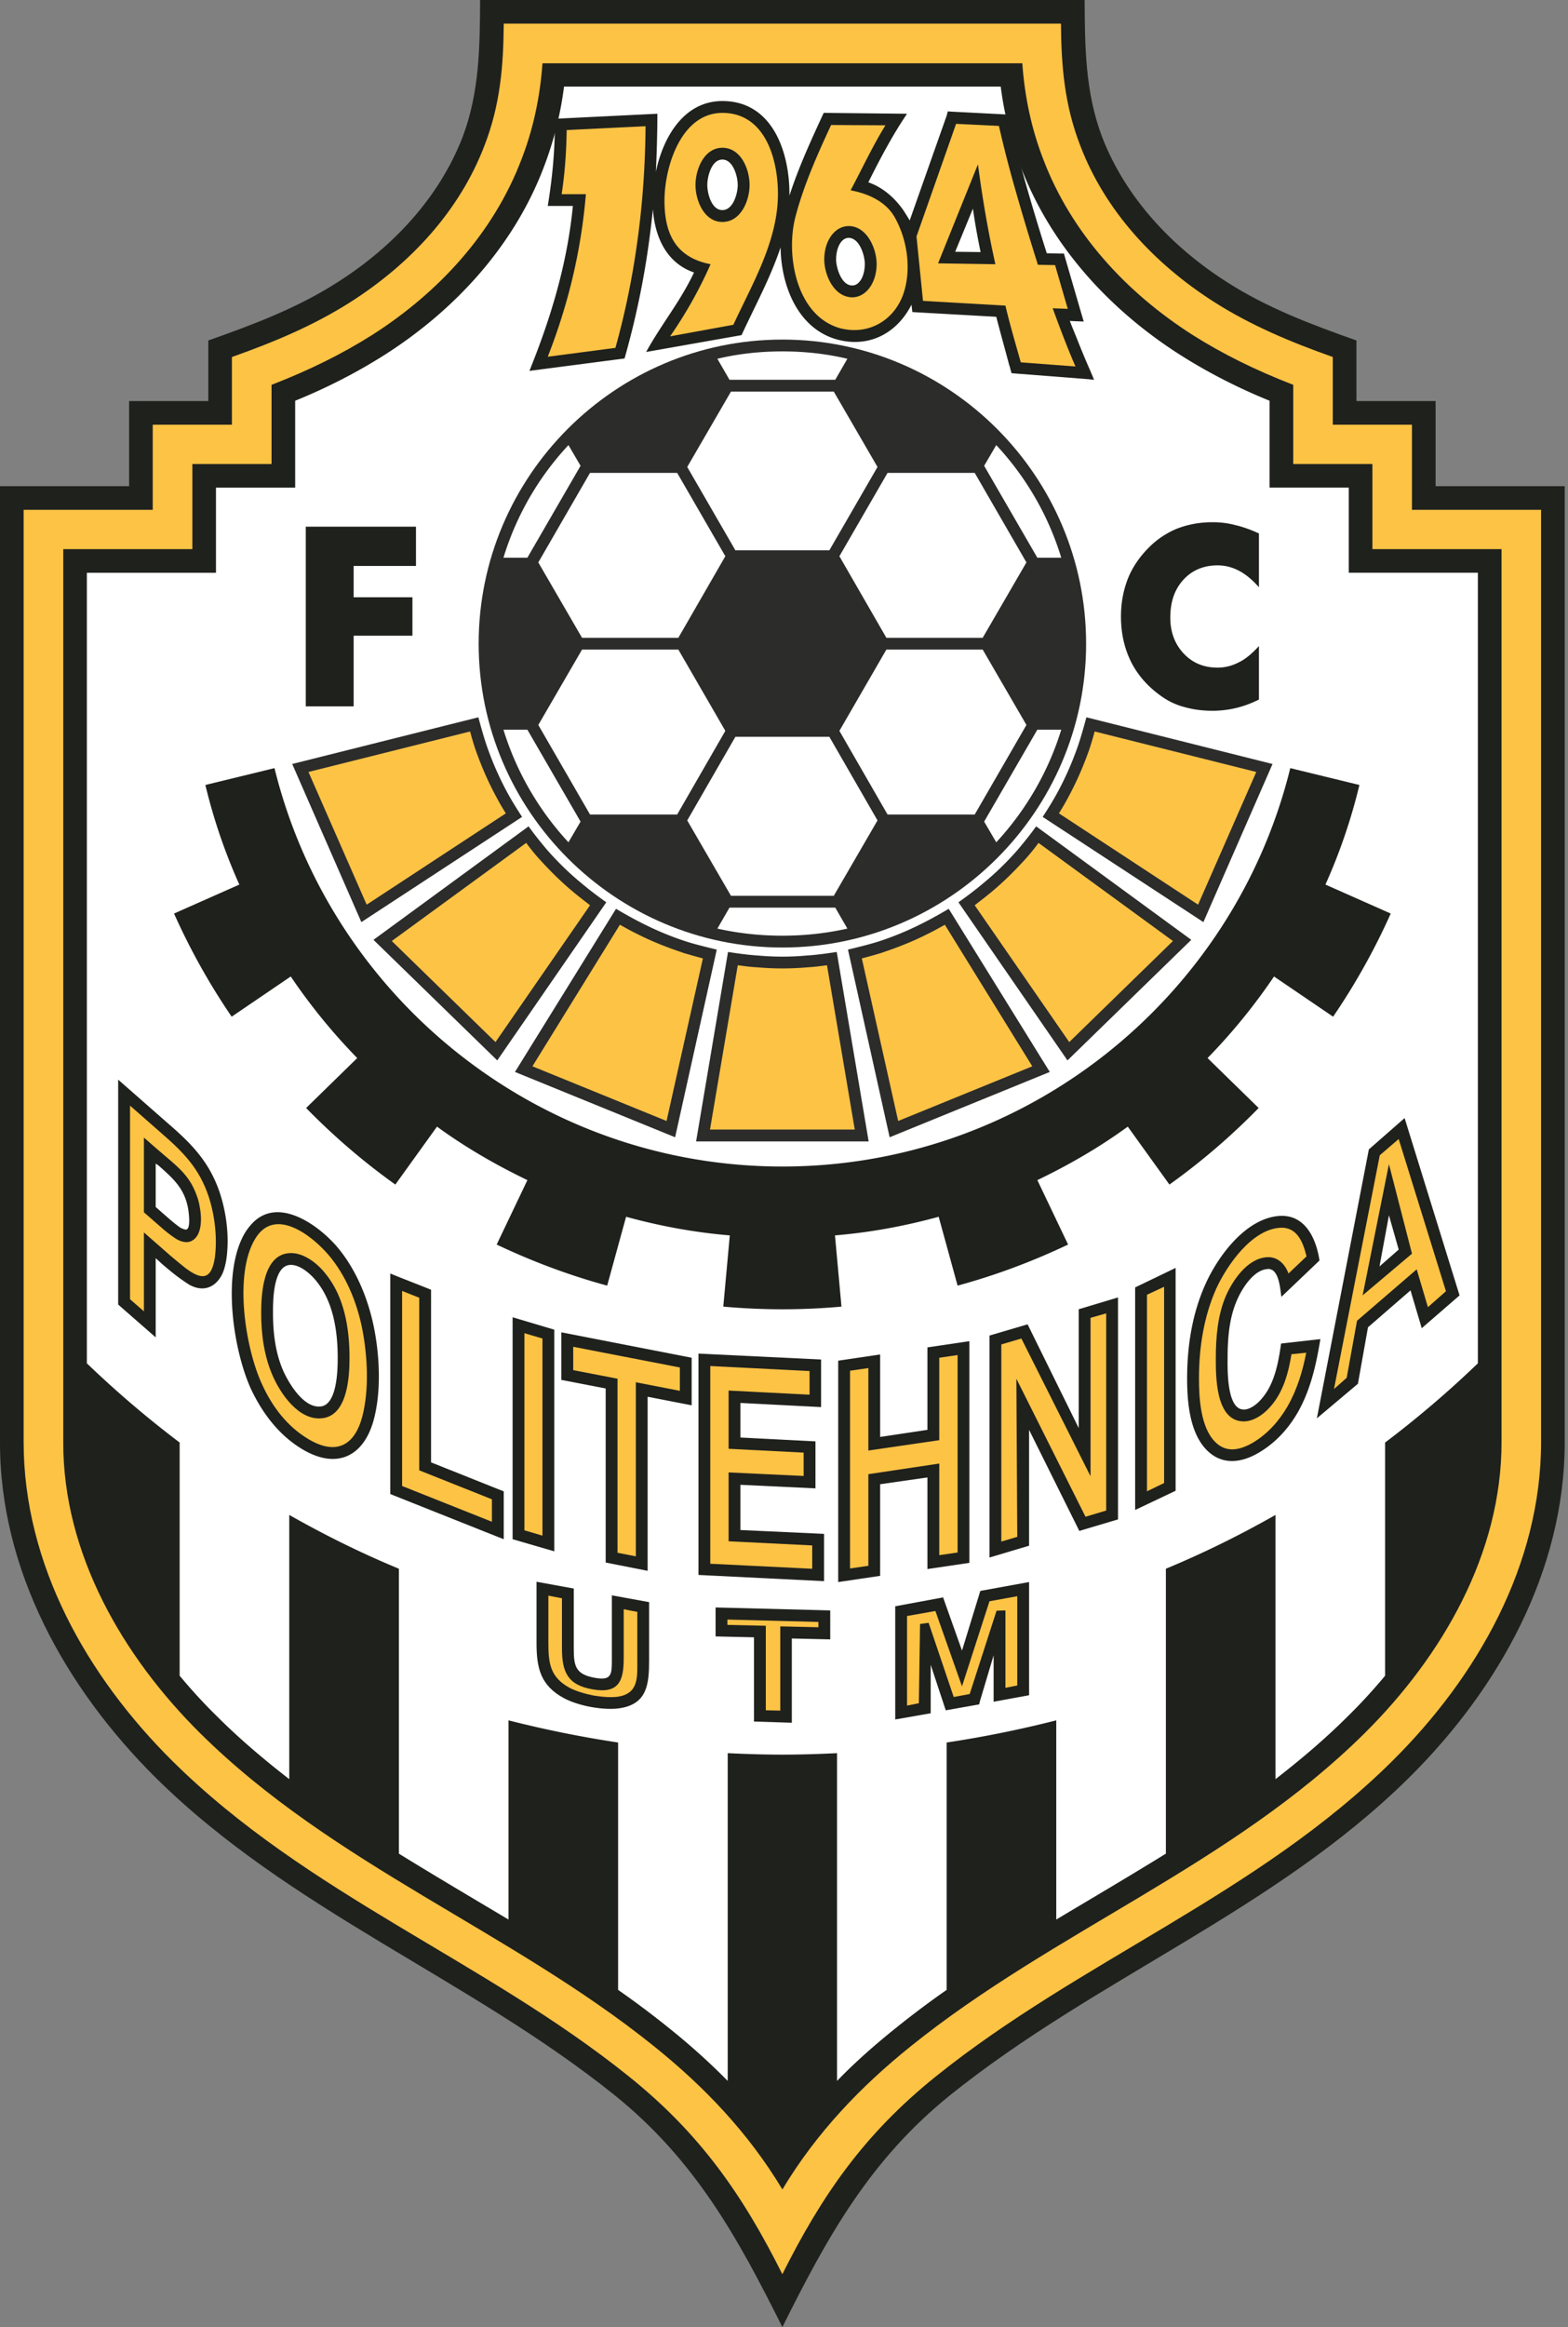 <svg xmlns="http://www.w3.org/2000/svg" width="337" height="500" fill="none"><rect width="100%" height="100%" fill="#808080" stroke="none"/><path fill="#1F211D" fill-rule="evenodd" d="M233.109 0c.064 10.097.127 19.812 3.747 29.4 5.08 13.145 15.049 23.686 26.797 31.18 8.699 5.587 18.161 9.143 27.876 12.572V86.17h17.018v18.288h27.75v205.359c0 27.686-14.161 53.023-33.465 72.136-28.892 28.575-67.31 43.053-98.615 68.199-17.272 13.907-26.416 30.48-36.068 49.848-9.652-19.368-18.796-35.941-36.069-49.848-31.305-25.146-69.723-39.624-98.615-68.199C14.225 362.84-.063 337.503 0 309.817V104.458h27.75V86.17h17.018V73.152c9.715-3.429 19.177-6.985 27.876-12.573 11.748-7.493 21.717-18.034 26.797-31.178 3.62-9.589 3.683-19.304 3.747-29.401h129.921Z" clip-rule="evenodd"/><path fill="#FCC345" fill-rule="evenodd" d="M228.027 5.078c.064 9.144.762 17.463 4.128 26.162 5.397 14.16 16.002 25.464 28.702 33.59 8.064 5.145 16.637 8.701 25.59 11.876v14.542h17.018v18.288h27.75v200.279c0 26.416-13.716 50.419-31.941 68.517-29.019 28.765-67.056 42.799-98.234 67.882-15.24 12.255-24.385 25.4-32.894 42.418-8.509-17.018-17.653-30.163-32.893-42.418-31.178-25.083-69.215-39.117-98.234-67.882-18.225-18.098-31.94-42.101-31.94-68.517V109.536h27.749V91.248h17.018V76.706c8.953-3.175 17.526-6.73 25.59-11.875 12.7-8.127 23.305-19.43 28.702-33.59 3.366-8.7 4.064-17.019 4.128-26.163h119.761Z" clip-rule="evenodd"/><path fill="#1F211D" fill-rule="evenodd" d="M219.715 13.594H116.591c-.508 7.175-1.968 14.097-4.508 20.637-6.033 15.875-17.844 28.639-32.068 37.72-6.413 4.063-13.589 7.62-21.653 10.73V99.7H41.343v18.288H13.595v191.834c-.063 24.003 12.827 46.101 29.4 62.547 28.64 28.385 66.676 42.419 97.6 67.311 10.668 8.572 20.193 18.478 27.559 30.734 7.366-12.256 16.891-22.162 27.559-30.734 30.925-24.892 68.961-38.926 97.6-67.311 16.574-16.446 29.464-38.544 29.401-62.611v-191.77h-27.75V99.7h-17.018V82.682c-8.065-3.112-15.24-6.668-21.654-10.732-14.224-9.08-26.035-21.844-32.067-37.719-2.54-6.54-4.001-13.462-4.509-20.637Z" clip-rule="evenodd"/><path fill="#fff" fill-rule="evenodd" d="M121.225 18.602h93.853A74.39 74.39 0 0 0 219.459 36c6.414 16.827 18.987 30.543 34.1 40.195 6.096 3.874 12.573 7.176 19.304 9.906v18.669h17.018v18.288h27.749v169.863a221.69 221.69 0 0 1-19.939 17.018v50.102c-2.54 3.048-5.207 5.969-8.001 8.699-4.889 4.89-10.16 9.335-15.557 13.526v-56.769c-7.62 4.318-15.431 8.191-23.559 11.557v61.214c-7.81 4.826-15.684 9.461-23.558 14.16V369.63a241.7 241.7 0 0 1-23.559 4.763v53.149a195.939 195.939 0 0 0-10.922 8.192c-4.445 3.556-8.699 7.302-12.636 11.366v-70.421c-3.874.19-7.811.317-11.748.317-3.937 0-7.874-.127-11.747-.317V447.1c-3.937-4-8.192-7.81-12.637-11.366a195.57 195.57 0 0 0-10.922-8.192v-53.149a241.68 241.68 0 0 1-23.558-4.763v42.799c-7.874-4.699-15.749-9.334-23.559-14.16v-61.214c-8.128-3.366-15.938-7.239-23.558-11.557v56.769c-5.398-4.191-10.669-8.636-15.558-13.526-2.794-2.73-5.461-5.651-8.001-8.699V309.94a221.76 221.76 0 0 1-19.94-17.018V123.059h27.75v-18.288H63.44V86.102c6.73-2.73 13.207-6.032 19.303-9.906 15.114-9.652 27.687-23.368 34.1-40.195a74.393 74.393 0 0 0 4.382-17.4Z" clip-rule="evenodd"/><path fill="#2C2C2B" fill-rule="evenodd" d="M168.153 72.96c35.941 0 65.278 29.338 65.278 65.343 0 35.941-29.337 65.278-65.278 65.278s-65.278-29.337-65.278-65.278c0-36.005 29.337-65.342 65.278-65.342Z" clip-rule="evenodd"/><path fill="#fff" fill-rule="evenodd" d="m220.602 120.842-11.113-19.24h-18.732l-10.351 17.907 10.097 17.526h20.701l9.398-16.193ZM179.199 84.14h-22.098l-9.398 16.193 10.351 17.907h20.193l10.35-17.907-9.398-16.192ZM126.808 101.602l-11.113 19.24 9.398 16.193h20.701l10.097-17.526-10.351-17.907h-18.732ZM115.695 155.763l11.113 19.24h18.732l10.351-17.97-10.097-17.463h-20.701l-9.398 16.193ZM157.101 192.468h22.098l9.398-16.193-10.35-17.97h-20.193l-10.351 17.97 9.398 16.193ZM228.089 119.826a61.944 61.944 0 0 0-13.97-24.193l-2.603 4.445 11.43 19.748h5.143ZM214.119 180.975c6.35-6.858 11.176-15.113 13.97-24.194h-5.143l-11.43 19.749 2.603 4.445ZM154.18 199.516c4.508 1.016 9.207 1.524 13.97 1.524 4.762 0 9.461-.508 13.97-1.524l-2.604-4.508h-22.733l-2.603 4.508ZM108.203 156.781c2.794 9.081 7.62 17.336 13.97 24.194l2.604-4.445-11.43-19.749h-5.144ZM122.173 95.633a61.944 61.944 0 0 0-13.97 24.193h5.144l11.43-19.748-2.604-4.445ZM168.15 75.5c-4.763 0-9.462.508-13.97 1.588l2.603 4.508h22.733l2.604-4.508c-4.509-1.08-9.208-1.588-13.97-1.588ZM190.503 139.57l-10.097 17.463 10.351 17.97h18.732l11.113-19.24-9.398-16.193h-20.701Z" clip-rule="evenodd"/><path fill="#2C2C2B" fill-rule="evenodd" d="M156.467 204.539c2.159.318 4.318.635 6.477.762a56.96 56.96 0 0 0 10.414 0c2.159-.127 4.318-.444 6.477-.762l6.858 40.704h-37.084l6.858-40.704Z" clip-rule="evenodd"/><path fill="#FCC345" fill-rule="evenodd" d="m158.563 207.391-5.969 35.306h31.115l-5.969-35.306c-1.461.19-2.858.381-4.191.444-3.62.318-7.176.318-10.795 0-1.397-.063-2.794-.254-4.191-.444Z" clip-rule="evenodd"/><path fill="#2C2C2B" fill-rule="evenodd" d="M132.397 195.266c1.841 1.079 3.746 2.159 5.651 3.111a65.077 65.077 0 0 0 9.716 4.001c2.095.635 4.191 1.143 6.286 1.651l-8.953 40.322-34.417-14.033 21.717-35.052Z" clip-rule="evenodd"/><path fill="#FCC345" fill-rule="evenodd" d="m133.226 198.688-18.796 30.416 28.829 11.748 7.81-34.925c-1.397-.381-2.794-.762-4.064-1.143-3.429-1.144-6.858-2.477-10.096-4.128-1.207-.572-2.413-1.27-3.683-1.968Z" clip-rule="evenodd"/><path fill="#2C2C2B" fill-rule="evenodd" d="M113.603 177.547c1.27 1.778 2.604 3.429 4.001 5.08 2.349 2.667 4.826 5.08 7.556 7.302 1.651 1.397 3.366 2.667 5.144 3.937l-23.432 33.973-26.606-25.908 33.337-24.384Z" clip-rule="evenodd"/><path fill="#FCC345" fill-rule="evenodd" d="m113.096 181.102-28.893 21.082 22.289 21.717 20.32-29.401c-1.143-.889-2.223-1.714-3.302-2.603-2.794-2.286-5.398-4.89-7.811-7.557a44.464 44.464 0 0 1-2.603-3.238Z" clip-rule="evenodd"/><path fill="#2C2C2B" fill-rule="evenodd" d="M102.81 154.117c.571 2.096 1.143 4.191 1.841 6.223a67.506 67.506 0 0 0 4.191 9.589c1.016 1.905 2.159 3.746 3.366 5.588l-34.544 22.606-14.86-33.973 40.006-10.033Z" clip-rule="evenodd"/><path fill="#FCC345" fill-rule="evenodd" d="m101.031 157.164-34.734 8.7 12.51 28.511 29.908-19.621a53.082 53.082 0 0 1-2.096-3.62c-1.714-3.175-3.175-6.54-4.381-9.969-.445-1.27-.826-2.604-1.207-4.001Z" clip-rule="evenodd"/><path fill="#2C2C2B" fill-rule="evenodd" d="M203.904 195.266c-1.842 1.079-3.747 2.159-5.652 3.111a65.065 65.065 0 0 1-9.715 4.001c-2.096.635-4.191 1.143-6.287 1.651l8.954 40.322 34.417-14.033-21.717-35.052Z" clip-rule="evenodd"/><path fill="#FCC345" fill-rule="evenodd" d="m203.07 198.688 18.796 30.416-28.829 11.748-7.81-34.925c1.397-.381 2.794-.762 4.064-1.143 3.429-1.144 6.858-2.477 10.096-4.128 1.207-.572 2.413-1.27 3.683-1.968Z" clip-rule="evenodd"/><path fill="#2C2C2B" fill-rule="evenodd" d="M222.693 177.547c-1.27 1.778-2.604 3.429-4.001 5.08-2.349 2.667-4.826 5.08-7.556 7.302-1.651 1.397-3.366 2.667-5.144 3.937l23.432 33.973 26.606-25.908-33.337-24.384Z" clip-rule="evenodd"/><path fill="#FCC345" fill-rule="evenodd" d="m223.2 181.102 28.893 21.082-22.289 21.717-20.32-29.401c1.143-.889 2.223-1.714 3.302-2.603 2.794-2.286 5.398-4.89 7.811-7.557a44.464 44.464 0 0 0 2.603-3.238Z" clip-rule="evenodd"/><path fill="#2C2C2B" fill-rule="evenodd" d="M233.492 154.117c-.572 2.096-1.143 4.191-1.842 6.223a67.506 67.506 0 0 1-4.191 9.589c-1.016 1.905-2.159 3.746-3.365 5.588l34.544 22.606 14.859-33.973-40.005-10.033Z" clip-rule="evenodd"/><path fill="#FCC345" fill-rule="evenodd" d="m235.269 157.164 34.735 8.7-12.509 28.511-29.909-19.621a53.063 53.063 0 0 0 2.095-3.62c1.715-3.175 3.175-6.54 4.382-9.969.444-1.27.825-2.604 1.206-4.001Z" clip-rule="evenodd"/><path fill="#1F211D" fill-rule="evenodd" d="M65.719 151.764v-38.608h23.685v8.446H76.006v6.73h12.636v8.256H76.006v15.176H65.719ZM270.576 114.616v11.557c-1.46-1.651-2.857-2.794-4.318-3.556-1.46-.762-2.984-1.143-4.572-1.143-3.048 0-5.524 1.08-7.366 3.112-1.905 2.095-2.794 4.762-2.794 8.128 0 3.048.953 5.651 2.858 7.683 1.905 2.032 4.318 3.048 7.302 3.048 1.588 0 3.112-.381 4.572-1.143 1.461-.698 2.858-1.905 4.318-3.492v11.493c-1.651.826-3.365 1.461-5.016 1.841a21.907 21.907 0 0 1-4.953.572c-2.159 0-4.064-.254-5.906-.762a14.859 14.859 0 0 1-4.889-2.222c-2.858-1.969-5.08-4.382-6.604-7.303-1.524-2.984-2.286-6.286-2.286-9.969 0-2.921.508-5.588 1.46-8.065.953-2.413 2.413-4.572 4.318-6.54a18.466 18.466 0 0 1 6.223-4.255c2.286-.889 4.826-1.397 7.684-1.397 1.651 0 3.302.191 4.953.635 1.651.381 3.365 1.016 5.016 1.778ZM298.9 196.281a142.406 142.406 0 0 1-12.383 22.162l-12.7-8.636a126.628 126.628 0 0 1-14.287 17.526l10.985 10.731c-5.905 6.033-12.319 11.557-19.177 16.447l-8.953-12.446c-6.096 4.445-12.573 8.191-19.431 11.493l6.604 13.843c-7.62 3.62-15.558 6.604-23.749 8.827l-4.064-14.796c-7.176 1.969-14.605 3.366-22.289 4.001l1.397 15.303c-4.191.381-8.445.572-12.7.572-4.255 0-8.509-.191-12.7-.572l1.397-15.303c-7.684-.635-15.113-2.032-22.289-4.001l-4.064 14.796c-8.191-2.223-16.129-5.207-23.749-8.827l6.604-13.843c-6.858-3.302-13.335-7.048-19.43-11.493l-8.954 12.446c-6.858-4.89-13.272-10.414-19.177-16.447l10.985-10.731a126.631 126.631 0 0 1-14.287-17.526l-12.7 8.636a142.412 142.412 0 0 1-12.383-22.162l14.034-6.223a121.376 121.376 0 0 1-7.303-21.399l14.86-3.62c12.064 49.086 56.514 85.598 109.156 85.598s97.092-36.512 109.157-85.598l14.859 3.62a121.377 121.377 0 0 1-7.303 21.399l14.034 6.223ZM25.398 280.292v-48.323l2.096 1.841 8.827 7.747c5.143 4.445 8.763 8.319 10.922 14.732 1.46 4.445 2.095 9.652 1.396 14.351-.19 1.143-.444 2.096-.762 2.858-1.333 2.984-4 4.191-6.921 2.667h-.064a39.627 39.627 0 0 1-2.603-1.778c-.953-.699-2.096-1.651-3.366-2.731l-1.46-1.333v17.018l-8.065-7.049Zm8.065-30.289v9.334l2.54 2.223a36.677 36.677 0 0 0 2.667 2.159c.698.381 1.143.508 1.397.444.953-.254.508-3.556.381-4.381-.762-4.382-3.111-6.477-6.414-9.398l-.571-.381ZM52.703 264.796a12.4 12.4 0 0 1 1.778-2.223c5.652-5.461 14.16.826 18.034 5.398 4 4.762 6.54 10.922 7.81 17.018 1.27 6.223 1.652 13.906 0 20.066-2.095 7.747-7.81 10.795-15.303 6.35-5.016-2.985-8.572-7.684-11.049-12.891-3.873-8.445-6.413-25.209-1.27-33.718Zm5.97 17.335c0 4.191.507 8.573 2.222 12.446 1.27 2.794 4.381 7.938 7.937 7.62 3.683-.254 3.747-8.128 3.747-10.477 0-5.588-.89-11.938-4.572-16.447-1.207-1.524-3.556-3.619-5.652-3.492-3.746.19-3.683 8.128-3.683 10.35ZM83.883 320.996v-47.371l1.714.698 6.287 2.477.762.317v37.085l14.795 5.905.826.318v10.287l-1.778-.699-21.844-8.699-.762-.318ZM110.172 330.712v-47.689l8.953 2.667v47.626l-8.953-2.604ZM130.173 335.724v-37.401l-9.525-1.842v-10.223l28.004 5.461v10.223l-9.462-1.841v37.401l-9.017-1.778ZM150.117 338.39v-47.562l26.353 1.27v10.224l-17.336-.889v7.429l16.129.826v10.096l-16.129-.762v9.716l17.971.825v10.16l-26.988-1.333ZM180.148 339.917v-47.562l9.017-1.333v17.716l10.16-1.524v-17.716l9.018-1.334v47.625l-9.018 1.334v-19.685l-10.16 1.46v19.685l-9.017 1.334ZM212.664 334.646v-47.689l8.192-2.413 10.985 22.289v-25.527l8.446-2.54v47.688l-8.319 2.477-10.795-21.717v24.892l-8.509 2.54ZM243.969 324.428v-47.815l8.699-4.191v47.879l-8.699 4.127ZM275.334 288.672l8.445-.953c-.889 5.461-2.095 10.859-4.826 15.685-2.032 3.556-4.826 6.604-8.382 8.699-3.746 2.223-7.937 2.794-11.239-.571-3.683-3.747-4.191-10.414-4.191-15.367 0-6.922 1.079-13.907 3.937-20.257 2.73-6.096 8.826-14.351 16.129-14.668 5.397-.191 7.683 4.953 8.382 9.588l-8.192 7.811c-.254-1.715-.444-4.826-1.968-5.779h-.064a1.411 1.411 0 0 0-1.016-.19c-3.048.254-5.524 4.381-6.54 6.794-1.651 3.81-1.969 8.255-1.969 12.319 0 2.032-.254 10.732 3.239 11.049 1.46.191 3.175-1.206 4.064-2.286 2.794-3.175 3.619-7.81 4.191-11.874ZM313.694 278.327l-8.128 7.048-2.413-8.128-9.144 7.938-2.159 12.128-8.827 7.43 11.176-57.785 7.684-6.731 11.811 38.1Zm-13.081-9.843-2.096-7.366-2.032 10.986 4.128-3.62Z" clip-rule="evenodd"/><path fill="#FCC345" fill-rule="evenodd" d="m310.77 277.429-10.16-32.702-4.064 3.492-9.843 50.229 2.731-2.413 2.222-12.256 12.827-11.049 2.413 8.128 3.874-3.429Zm-7.303-8.064-10.604 8.953 5.651-28.194 4.953 19.241ZM277.563 290.963c-.635 4-1.778 8.191-4.508 11.239-1.461 1.715-3.874 3.429-6.223 3.175-5.589-.508-5.525-9.779-5.525-13.589 0-4.381.381-9.207 2.159-13.335 1.461-3.365 4.572-7.937 8.636-8.318 2.413-.254 4.064 1.397 4.826 3.492l3.874-3.683c-.699-2.921-1.969-6.286-5.525-6.159-6.159.254-11.557 8.001-13.906 13.144-2.668 6.033-3.683 12.637-3.683 19.241 0 4.127.317 10.414 3.429 13.589 2.476 2.54 5.461 1.778 8.191.19 3.175-1.905 5.588-4.635 7.43-7.81 2.032-3.556 3.238-7.557 4-11.494l-3.175.318ZM246.508 320.419l3.683-1.778v-42.164l-3.683 1.714v42.228ZM215.203 331.217l3.429-1.016-.19-33.972 14.859 29.654 4.445-1.333v-42.355l-3.366.953v34.036l-14.859-29.591-4.318 1.27v42.354ZM182.695 336.996l3.937-.572v-19.685l15.24-2.286v19.685l3.937-.571v-42.419l-3.937.572v17.716l-15.24 2.223v-17.717l-3.937.572v42.482ZM152.656 335.982l21.908 1.079v-5.016l-17.971-.889V316.36l16.129.762v-5.016l-16.129-.826v-12.51l17.399.89v-5.08l-21.336-1.08v42.482ZM132.72 333.627l3.937.762v-37.402l9.462 1.842v-5.017l-22.924-4.445v5.017l9.525 1.841v37.402ZM112.711 328.8l3.873 1.143v-42.355l-3.873-1.143V328.8ZM56.323 297.435c2.16 4.763 5.398 9.081 10.033 11.812 5.906 3.492 9.843 1.333 11.494-4.826 1.524-5.779 1.143-13.082 0-18.924-1.143-5.715-3.493-11.493-7.303-15.938-3.556-4.128-11.493-10.351-15.684-3.429-4.7 7.683-2.096 23.685 1.46 31.305Zm-.19-15.303c0-4.001.38-12.573 6.096-12.891 2.984-.19 6.032 2.223 7.747 4.445 4.064 4.953 5.143 11.811 5.143 18.034 0 4.191-.444 12.637-6.096 13.018-4.826.381-8.7-5.207-10.414-9.144-1.841-4.191-2.476-8.89-2.476-13.462ZM27.945 279.147l2.985 2.604v-16.955l5.651 4.953c1.27 1.08 2.35 1.969 3.239 2.667 3.429 2.604 5.588 2.731 6.35-2.159.571-4.254 0-9.144-1.334-13.208-2.032-6.032-5.397-9.461-10.16-13.589l-6.73-5.905v41.592Zm2.985-34.734 2.095 1.841 2.667 2.286c2.985 2.54 5.144 4.382 6.54 8.192.318.825.572 1.714.7 2.603.444 2.159.57 6.033-1.652 7.239-1.016.572-2.476.381-4.064-.825-.762-.508-1.714-1.27-2.857-2.286l-3.43-2.985v-16.065ZM86.422 319.277l19.304 7.684v-4.826l-15.621-6.223v-37.084l-3.683-1.461v41.91Z" clip-rule="evenodd"/><path fill="#1F211D" fill-rule="evenodd" d="m115.312 339.852 8.002 1.46v12.827c0 3.874.381 5.588 4.508 6.35 3.747.699 3.683-.825 3.683-4.191v-13.525l8.001 1.46v12.446c0 5.017-.317 9.462-6.35 10.351-1.714.254-3.873.127-6.032-.254s-4.382-1.08-5.906-1.905c-5.08-2.731-5.906-6.541-5.906-11.875v-13.144ZM162.052 369.886v-18.098l-8.255-.19v-6.223l24.638.635v6.223l-8.255-.19v18.097l-8.128-.254ZM192.406 369.442v-24.321l10.287-1.905 4.064 11.43 3.937-12.827 10.478-1.905v24.321l-7.62 1.397v-9.97l-2.921 9.779-.191.762-7.175 1.27-3.239-9.779v10.414l-7.62 1.334Z" clip-rule="evenodd"/><path fill="#FCC345" fill-rule="evenodd" d="m194.945 366.456 2.54-.508.254-17.018 1.842-.254 5.397 15.938 3.429-.634 5.779-17.908 1.905-.063v16.637l2.54-.508v-19.177l-5.969 1.079-5.906 18.288-5.715-16.192-6.096 1.079v19.241ZM117.859 342.836v10.16c0 4.381.381 7.366 4.572 9.652 1.334.698 3.239 1.27 5.144 1.651 1.905.317 3.81.445 5.207.254 4.508-.698 4.191-4.191 4.191-7.874v-10.351l-2.921-.571v10.541c0 4.889-1.08 7.683-6.731 6.667-5.398-.952-6.541-3.81-6.541-8.826v-10.732l-2.921-.571ZM164.591 367.471l3.111.064v-18.098l8.192.191v-1.143l-19.558-.508v1.143l8.255.19v18.161Z" clip-rule="evenodd"/><path fill="#1F211D" fill-rule="evenodd" d="M155.255 21.71c10.731 0 14.414 10.86 14.414 19.94v.381c1.969-6.096 4.699-12.002 7.366-17.78l17.907.19c-3.175 4.7-5.778 9.652-8.318 14.732 3.111 1.08 5.651 3.302 7.556 6.033.445.698.889 1.397 1.334 2.159l7.937-22.48.254-.952.953.064 11.112.571.953.064.19.952a280.269 280.269 0 0 0 3.81 14.796 494.424 494.424 0 0 0 4.255 14.033l2.73.064h.953l.254.889 3.492 12.002.508 1.714-1.778-.063-1.206-.064c.571 1.524 1.206 2.984 1.778 4.445a181.475 181.475 0 0 0 2.603 6.223l.826 1.969-2.096-.19-14.732-1.144-.889-.063-.254-.826a4.641 4.641 0 0 0-.254-.889c-.889-3.365-1.841-6.731-2.794-10.414l-16.954-.953-1.08-.063-.127-1.08-.063-.507c-2.921 5.842-8.827 9.398-15.939 7.493-8.382-2.287-12.065-11.367-12.192-19.813-2.159 6.541-5.588 12.764-8.382 18.86l-20.51 3.62c3.238-5.906 7.366-10.859 10.287-17.082-5.969-2.032-8.446-7.747-8.827-13.589-.254 2.286-.508 4.572-.825 6.858-1.143 8.509-2.921 16.891-5.271 25.21l-20.447 2.667c4.636-11.494 8.128-23.051 9.335-35.433h-5.398c.953-5.843 1.524-11.621 1.524-17.526V25.52l22.035-1.08c0 4.128-.127 8.256-.318 12.447 1.588-7.557 6.096-15.177 14.288-15.177Zm55.499 32.45c-.635-3.048-1.207-6.16-1.651-9.335l-3.81 9.271 5.461.064Zm-55.499-19.876c-2.35 0-3.239 3.683-3.239 5.461 0 1.778.889 5.398 3.239 5.398 2.349 0 3.302-3.62 3.302-5.398 0-1.778-.953-5.461-3.302-5.461Zm27.813 27.051h.19c1.524-.063 2.667-2.159 2.604-4.826-.064-1.778-1.143-5.27-3.366-5.398h-.19c-1.524.064-2.667 2.16-2.604 4.89.127 1.778 1.143 5.207 3.366 5.334Z" clip-rule="evenodd"/><path fill="#FCC345" fill-rule="evenodd" d="M155.259 24.258c-8.89 0-12.447 11.62-12.447 18.86 0 7.111 2.413 12.191 9.907 13.652a92.976 92.976 0 0 1-8.7 15.494l13.589-2.477c4.128-8.89 9.589-18.034 9.589-28.13 0-7.557-2.794-17.4-11.938-17.4Zm0 7.493c4 0 5.842 4.635 5.842 8 0 3.303-1.842 7.938-5.842 7.938-3.937 0-5.779-4.635-5.779-7.937 0-3.366 1.842-8.001 5.779-8.001ZM192.212 46.544c-1.778-3.048-5.271-4.89-9.398-5.651 2.476-4.636 4.699-9.462 7.493-13.97l-11.684-.064c-2.921 6.287-5.842 12.827-7.62 19.558-2.223 8.192.063 21.527 9.652 24.13 6.413 1.588 11.811-2.095 13.589-7.683 1.651-5.08.762-11.494-2.032-16.32Zm-9.208 17.336c-3.746-.19-5.715-4.572-5.842-7.81-.127-4.128 2.096-7.367 5.08-7.494h.381c3.683.19 5.652 4.636 5.779 7.81.127 4.128-2.096 7.367-5.08 7.494h-.318ZM121.791 27.943c-.064 4.635-.381 9.207-1.08 13.78h5.207c-1.016 12.128-3.746 23.558-8.191 34.924l14.541-1.905c2.096-7.493 3.683-15.24 4.763-23.24 1.079-7.875 1.651-16.003 1.714-24.385l-16.954.826ZM205.486 26.61l-8.509 24.193 1.397 13.843 17.716 1.016c.953 4.064 2.159 8.128 3.302 12.192l11.748.889c-1.778-4.127-3.366-8.319-4.89-12.51l3.239.127-2.731-9.398-3.683-.064a573.459 573.459 0 0 1-4.762-15.81 252.199 252.199 0 0 1-3.62-14.034l-9.207-.445Zm8.445 30.162-12.319-.19 8.573-21.273c.952 7.239 2.159 14.35 3.746 21.463Z" clip-rule="evenodd"/></svg>
